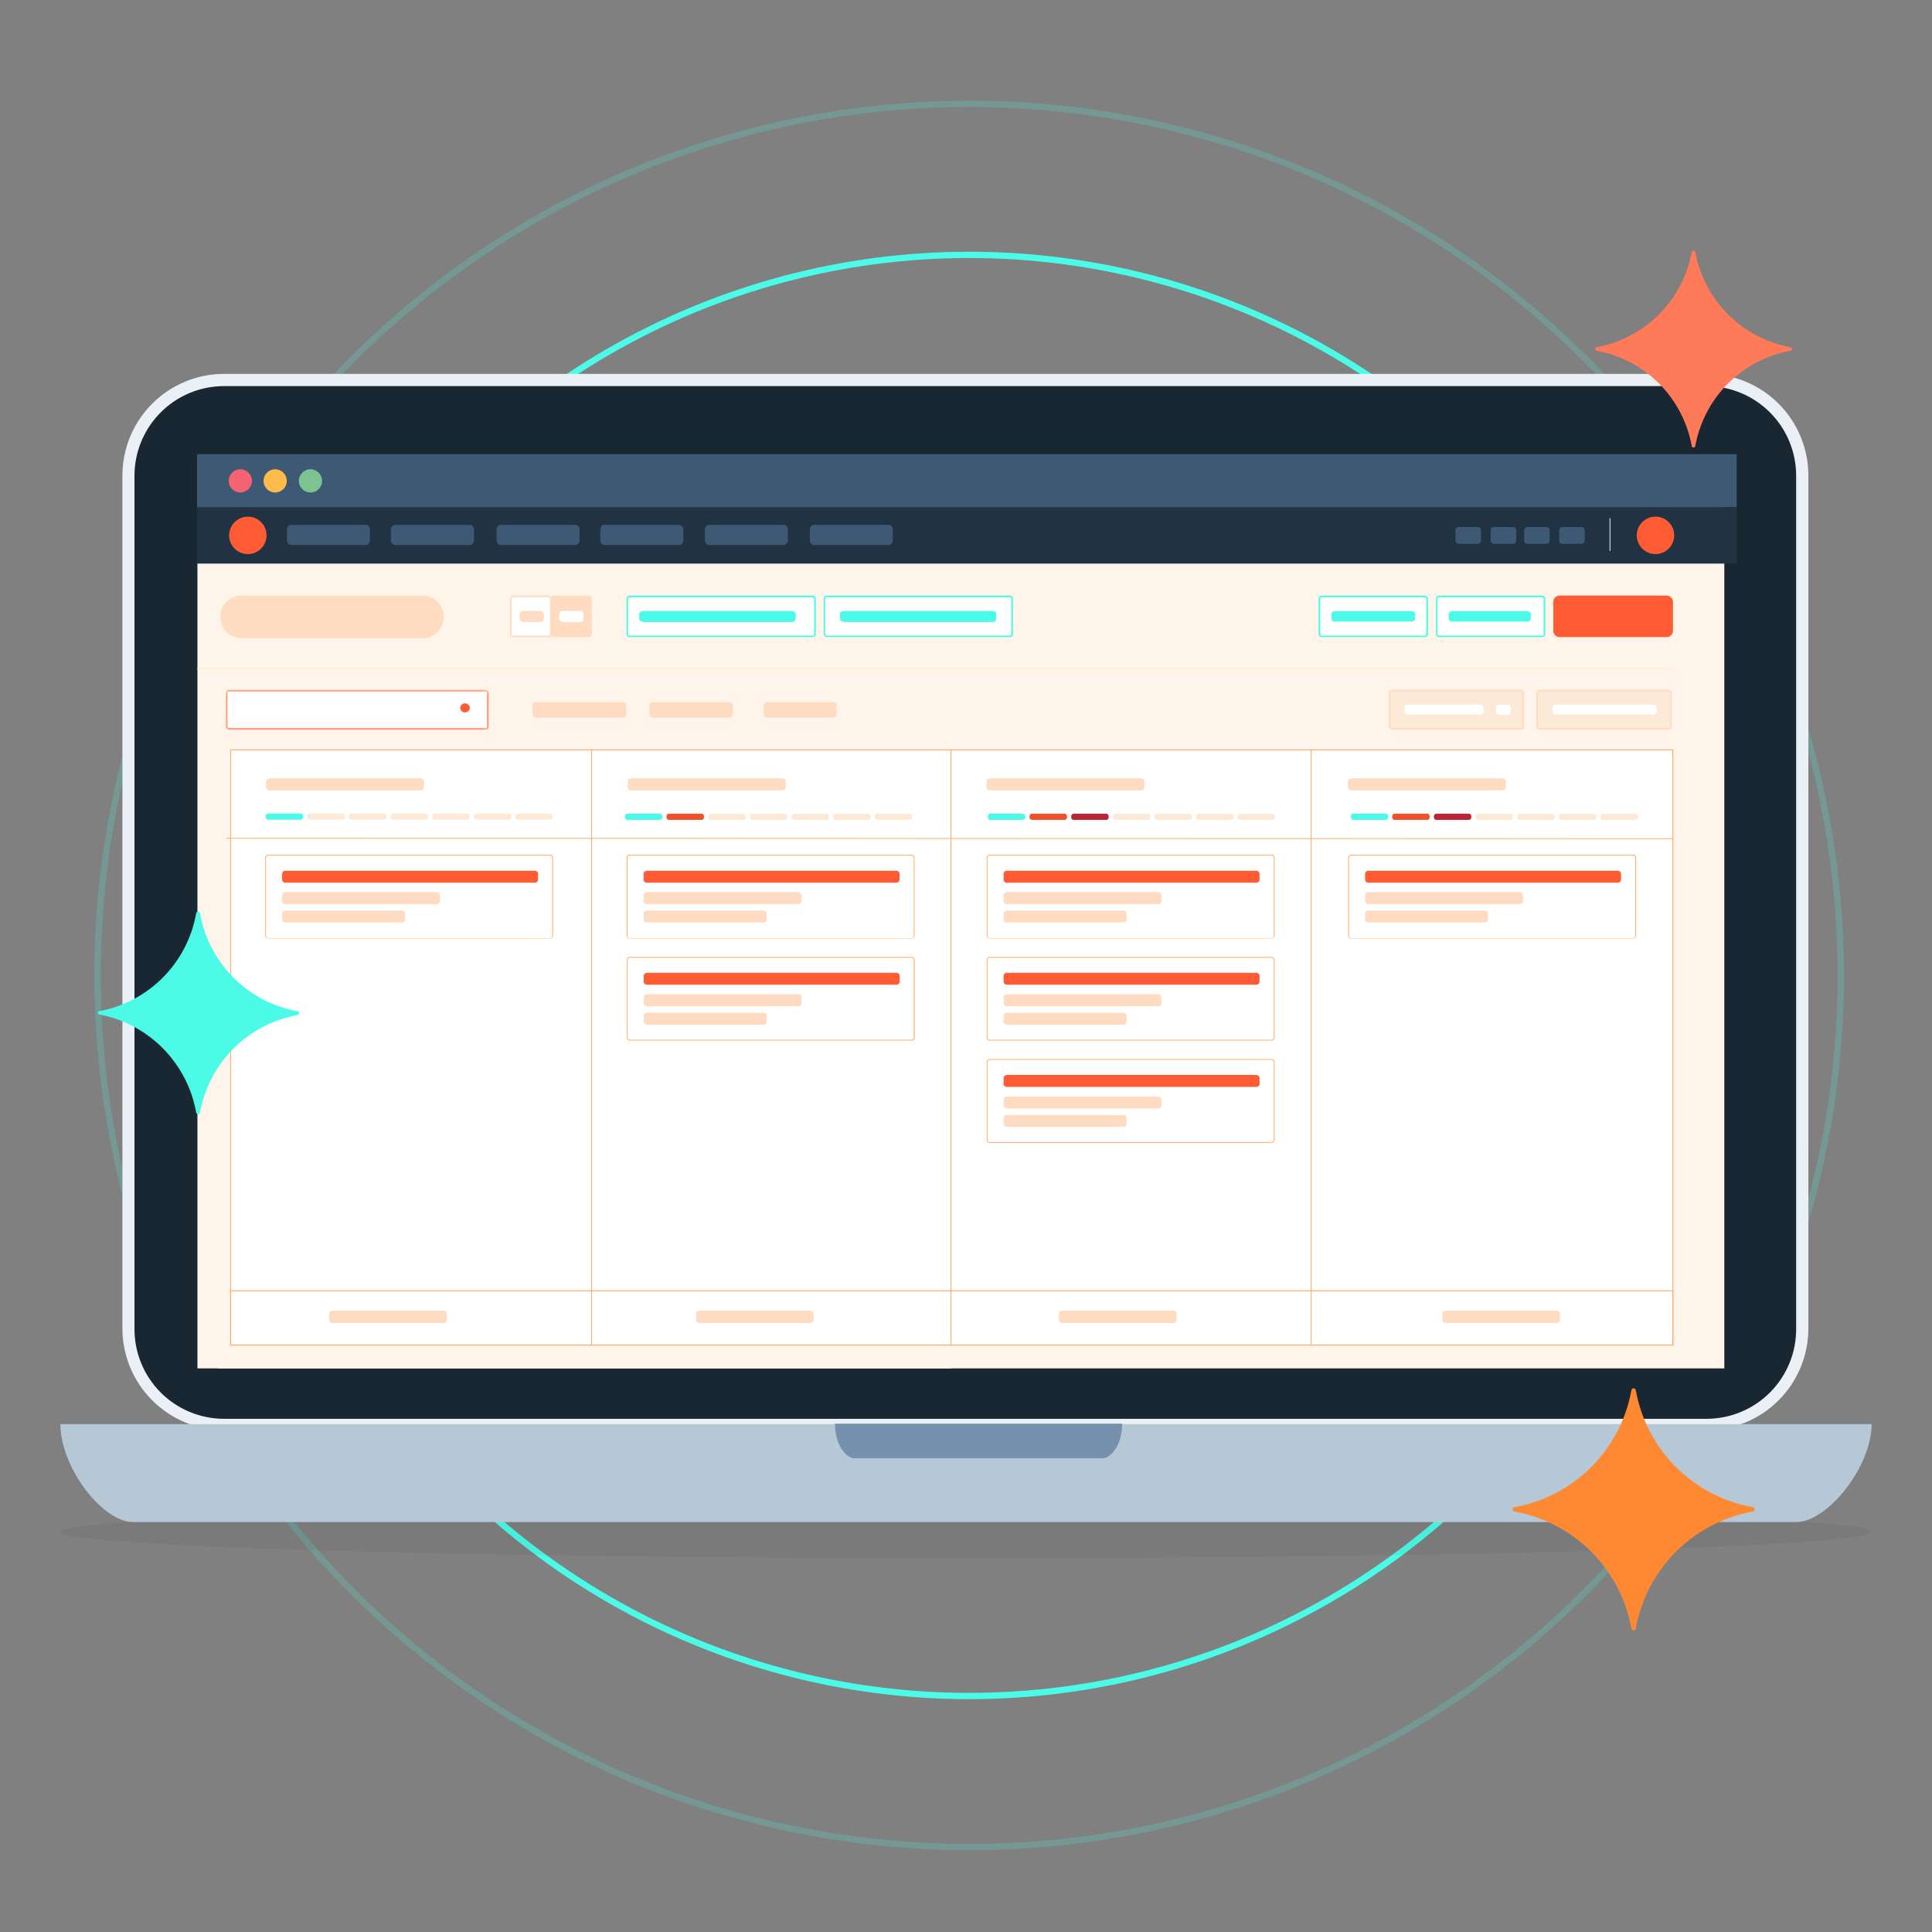 <svg width="307" height="307" viewBox="0 0 307 307" fill="none" xmlns="http://www.w3.org/2000/svg">
<rect x="0" y="0" width="307" height="307" fill="#808080" stroke="none"/>
<circle cx="154" cy="155" r="114.5" stroke="#4BFBE7"/>
<circle opacity="0.2" cx="154" cy="155" r="138.5" stroke="#4BFBE7"/>
<path d="M271.216 60.369H35.593C27.208 60.369 20.411 67.166 20.411 75.551V211.11C20.411 219.495 27.208 226.293 35.593 226.293H271.216C279.601 226.293 286.398 219.495 286.398 211.11V75.551C286.398 67.166 279.601 60.369 271.216 60.369Z" fill="#192733"/>
<path d="M271.215 227.252H35.617C33.492 227.252 31.388 226.833 29.425 226.019C27.462 225.205 25.679 224.012 24.177 222.509C22.676 221.005 21.486 219.22 20.675 217.256C19.864 215.292 19.448 213.187 19.451 211.063V75.575C19.451 71.287 21.154 67.176 24.186 64.144C27.218 61.112 31.329 59.409 35.617 59.409H271.215C275.498 59.416 279.604 61.122 282.63 64.153C285.657 67.183 287.357 71.292 287.357 75.575V211.063C287.36 213.185 286.945 215.288 286.135 217.251C285.326 219.213 284.138 220.997 282.639 222.5C281.14 224.004 279.36 225.197 277.4 226.012C275.44 226.828 273.338 227.249 271.215 227.252ZM35.617 61.352C31.842 61.352 28.222 62.85 25.551 65.516C22.88 68.183 21.376 71.8 21.37 75.575V211.063C21.351 212.945 21.705 214.814 22.413 216.559C23.12 218.304 24.167 219.891 25.491 221.23C26.816 222.568 28.393 223.63 30.131 224.355C31.869 225.08 33.734 225.453 35.617 225.453H271.215C273.094 225.447 274.953 225.069 276.686 224.341C278.418 223.613 279.99 222.55 281.309 221.213C282.629 219.875 283.671 218.29 284.376 216.548C285.08 214.806 285.433 212.941 285.414 211.063V75.575C285.408 71.805 283.907 68.191 281.241 65.525C278.575 62.859 274.961 61.358 271.191 61.352H35.617Z" fill="#EAF0F6"/>
<path d="M273.998 72.433H34.73V217.442H273.998V72.433Z" fill="#FEF4EA"/>
<path d="M151.173 72.433H31.371V217.442H151.173V72.433Z" fill="#FEF4EA"/>
<path d="M275.964 72.169H31.323V80.564H275.964V72.169Z" fill="#3E5974"/>
<path d="M38.183 78.261C39.203 78.261 40.029 77.434 40.029 76.414C40.029 75.394 39.203 74.567 38.183 74.567C37.163 74.567 36.336 75.394 36.336 76.414C36.336 77.434 37.163 78.261 38.183 78.261Z" fill="#F56271"/>
<path d="M43.724 78.261C44.744 78.261 45.571 77.434 45.571 76.414C45.571 75.394 44.744 74.567 43.724 74.567C42.704 74.567 41.877 75.394 41.877 76.414C41.877 77.434 42.704 78.261 43.724 78.261Z" fill="#FFBC4B"/>
<path d="M49.336 78.261C50.356 78.261 51.183 77.434 51.183 76.414C51.183 75.394 50.356 74.567 49.336 74.567C48.316 74.567 47.489 75.394 47.489 76.414C47.489 77.434 48.316 78.261 49.336 78.261Z" fill="#7BC492"/>
<g opacity="0.05">
<path d="M153.5 247.591C232.977 247.591 297.406 245.722 297.406 243.417C297.406 241.113 232.977 239.244 153.5 239.244C74.023 239.244 9.594 241.113 9.594 243.417C9.594 245.722 74.023 247.591 153.5 247.591Z" fill="black"/>
</g>
<path d="M21.178 241.858H285.414C290.403 241.858 297.406 233.08 297.406 226.293H9.594C9.594 233.08 16.189 241.858 21.178 241.858Z" fill="#B6C7D6"/>
<path d="M156.282 226.221H132.682C132.682 230.202 134.888 231.713 135.656 231.713H175.326C176.093 231.713 178.3 230.202 178.3 226.221H156.282Z" fill="#7691AD"/>
<path d="M265.843 119.154H36.672V213.749H265.843V119.154Z" fill="white"/>
<path d="M265.891 213.797H36.601V119.082H265.891V213.797ZM36.721 213.653H265.747V119.226H36.721V213.653Z" fill="#FFA766"/>
<path d="M144.578 129.3H139.397C139.185 129.3 139.014 129.472 139.014 129.683V129.899C139.014 130.111 139.185 130.283 139.397 130.283H144.578C144.79 130.283 144.962 130.111 144.962 129.899V129.683C144.962 129.472 144.79 129.3 144.578 129.3Z" fill="#FCEAD7"/>
<path d="M137.958 129.3H132.777C132.565 129.3 132.394 129.472 132.394 129.683V129.899C132.394 130.111 132.565 130.283 132.777 130.283H137.958C138.17 130.283 138.342 130.111 138.342 129.899V129.683C138.342 129.472 138.17 129.3 137.958 129.3Z" fill="#FCEAD7"/>
<path d="M131.339 129.3H126.158C125.946 129.3 125.774 129.472 125.774 129.683V129.899C125.774 130.111 125.946 130.283 126.158 130.283H131.339C131.551 130.283 131.723 130.111 131.723 129.899V129.683C131.723 129.472 131.551 129.3 131.339 129.3Z" fill="#FCEAD7"/>
<path d="M124.719 129.3H119.538C119.326 129.3 119.154 129.472 119.154 129.683V129.899C119.154 130.111 119.326 130.283 119.538 130.283H124.719C124.931 130.283 125.102 130.111 125.102 129.899V129.683C125.102 129.472 124.931 129.3 124.719 129.3Z" fill="#FCEAD7"/>
<path d="M118.1 129.3H112.919C112.707 129.3 112.535 129.472 112.535 129.683V129.899C112.535 130.111 112.707 130.283 112.919 130.283H118.1C118.311 130.283 118.483 130.111 118.483 129.899V129.683C118.483 129.472 118.311 129.3 118.1 129.3Z" fill="#FCEAD7"/>
<path d="M111.479 129.3H106.299C106.087 129.3 105.915 129.472 105.915 129.683V129.899C105.915 130.111 106.087 130.283 106.299 130.283H111.479C111.691 130.283 111.863 130.111 111.863 129.899V129.683C111.863 129.472 111.691 129.3 111.479 129.3Z" fill="#F05129"/>
<path d="M104.859 129.3H99.679C99.467 129.3 99.295 129.472 99.295 129.683V129.899C99.295 130.111 99.467 130.283 99.679 130.283H104.859C105.071 130.283 105.243 130.111 105.243 129.899V129.683C105.243 129.472 105.071 129.3 104.859 129.3Z" fill="#4BFBE7"/>
<path d="M265.819 205.114H36.648V213.749H265.819V205.114Z" fill="white"/>
<path d="M265.891 213.797H36.576V205.042H265.891V213.797ZM36.72 213.653H265.747V205.186H36.72V213.653Z" fill="#FFA766"/>
<path d="M128.796 208.28H111.12C110.842 208.28 110.616 208.506 110.616 208.784V209.719C110.616 209.998 110.842 210.223 111.12 210.223H128.796C129.075 210.223 129.3 209.998 129.3 209.719V208.784C129.3 208.506 129.075 208.28 128.796 208.28Z" fill="#FFDBC1"/>
<path d="M186.455 208.28H168.778C168.5 208.28 168.274 208.506 168.274 208.784V209.719C168.274 209.998 168.5 210.223 168.778 210.223H186.455C186.733 210.223 186.958 209.998 186.958 209.719V208.784C186.958 208.506 186.733 208.28 186.455 208.28Z" fill="#FFDBC1"/>
<path d="M247.374 208.28H229.698C229.42 208.28 229.194 208.506 229.194 208.784V209.719C229.194 209.998 229.42 210.223 229.698 210.223H247.374C247.653 210.223 247.878 209.998 247.878 209.719V208.784C247.878 208.506 247.653 208.28 247.374 208.28Z" fill="#FFDBC1"/>
<path d="M70.49 208.28H52.813C52.535 208.28 52.31 208.506 52.31 208.784V209.719C52.31 209.998 52.535 210.223 52.813 210.223H70.49C70.768 210.223 70.993 209.998 70.993 209.719V208.784C70.993 208.506 70.768 208.28 70.49 208.28Z" fill="#FFDBC1"/>
<path d="M208.4 119.154H208.28V213.629H208.4V119.154Z" fill="#FFA766"/>
<path d="M151.174 119.226H151.054V213.701H151.174V119.226Z" fill="#FFA766"/>
<path d="M94.067 119.226H93.947V213.749H94.067V119.226Z" fill="#FFA766"/>
<path d="M265.89 133.329H265.818L35.952 133.257V133.137H36.024L265.89 133.209V133.329Z" fill="#FFA766"/>
<path d="M87.471 129.276H82.29C82.078 129.276 81.906 129.448 81.906 129.66V129.875C81.906 130.087 82.078 130.259 82.29 130.259H87.471C87.683 130.259 87.854 130.087 87.854 129.875V129.66C87.854 129.448 87.683 129.276 87.471 129.276Z" fill="#FCEAD7"/>
<path d="M80.852 129.276H75.671C75.459 129.276 75.287 129.448 75.287 129.66V129.875C75.287 130.087 75.459 130.259 75.671 130.259H80.852C81.063 130.259 81.235 130.087 81.235 129.875V129.66C81.235 129.448 81.063 129.276 80.852 129.276Z" fill="#FCEAD7"/>
<path d="M74.231 129.276H69.051C68.839 129.276 68.667 129.448 68.667 129.66V129.875C68.667 130.087 68.839 130.259 69.051 130.259H74.231C74.443 130.259 74.615 130.087 74.615 129.875V129.66C74.615 129.448 74.443 129.276 74.231 129.276Z" fill="#FCEAD7"/>
<path d="M67.612 129.276H62.432C62.22 129.276 62.048 129.448 62.048 129.66V129.875C62.048 130.087 62.22 130.259 62.432 130.259H67.612C67.824 130.259 67.996 130.087 67.996 129.875V129.66C67.996 129.448 67.824 129.276 67.612 129.276Z" fill="#FCEAD7"/>
<path d="M60.992 129.276H55.812C55.599 129.276 55.428 129.448 55.428 129.66V129.875C55.428 130.087 55.599 130.259 55.812 130.259H60.992C61.204 130.259 61.376 130.087 61.376 129.875V129.66C61.376 129.448 61.204 129.276 60.992 129.276Z" fill="#FCEAD7"/>
<path d="M54.396 129.276H49.216C49.004 129.276 48.832 129.448 48.832 129.66V129.875C48.832 130.087 49.004 130.259 49.216 130.259H54.396C54.608 130.259 54.78 130.087 54.78 129.875V129.66C54.78 129.448 54.608 129.276 54.396 129.276Z" fill="#FCEAD7"/>
<path d="M47.777 129.276H42.597C42.385 129.276 42.213 129.448 42.213 129.66V129.875C42.213 130.087 42.385 130.259 42.597 130.259H47.777C47.989 130.259 48.161 130.087 48.161 129.875V129.66C48.161 129.448 47.989 129.276 47.777 129.276Z" fill="#4BFBE7"/>
<path d="M202.236 129.3H197.056C196.844 129.3 196.672 129.472 196.672 129.683V129.899C196.672 130.111 196.844 130.283 197.056 130.283H202.236C202.448 130.283 202.62 130.111 202.62 129.899V129.683C202.62 129.472 202.448 129.3 202.236 129.3Z" fill="#FCEAD7"/>
<path d="M195.641 129.3H190.46C190.248 129.3 190.076 129.472 190.076 129.683V129.899C190.076 130.111 190.248 130.283 190.46 130.283H195.641C195.852 130.283 196.024 130.111 196.024 129.899V129.683C196.024 129.472 195.852 129.3 195.641 129.3Z" fill="#FCEAD7"/>
<path d="M189.02 129.3H183.84C183.628 129.3 183.456 129.472 183.456 129.683V129.899C183.456 130.111 183.628 130.283 183.84 130.283H189.02C189.232 130.283 189.404 130.111 189.404 129.899V129.683C189.404 129.472 189.232 129.3 189.02 129.3Z" fill="#FCEAD7"/>
<path d="M182.401 129.3H177.221C177.009 129.3 176.837 129.472 176.837 129.683V129.899C176.837 130.111 177.009 130.283 177.221 130.283H182.401C182.613 130.283 182.785 130.111 182.785 129.899V129.683C182.785 129.472 182.613 129.3 182.401 129.3Z" fill="#FCEAD7"/>
<path d="M175.781 129.3H170.601C170.389 129.3 170.217 129.472 170.217 129.683V129.899C170.217 130.111 170.389 130.283 170.601 130.283H175.781C175.993 130.283 176.165 130.111 176.165 129.899V129.683C176.165 129.472 175.993 129.3 175.781 129.3Z" fill="#BF2434"/>
<path d="M169.162 129.3H163.981C163.769 129.3 163.598 129.472 163.598 129.683V129.899C163.598 130.111 163.769 130.283 163.981 130.283H169.162C169.374 130.283 169.546 130.111 169.546 129.899V129.683C169.546 129.472 169.374 129.3 169.162 129.3Z" fill="#F05129"/>
<path d="M162.542 129.3H157.361C157.149 129.3 156.978 129.472 156.978 129.683V129.899C156.978 130.111 157.149 130.283 157.361 130.283H162.542C162.754 130.283 162.926 130.111 162.926 129.899V129.683C162.926 129.472 162.754 129.3 162.542 129.3Z" fill="#4BFBE7"/>
<path d="M259.894 129.3H254.714C254.502 129.3 254.33 129.472 254.33 129.683V129.899C254.33 130.111 254.502 130.283 254.714 130.283H259.894C260.106 130.283 260.278 130.111 260.278 129.899V129.683C260.278 129.472 260.106 129.3 259.894 129.3Z" fill="#FCEAD7"/>
<path d="M253.275 129.3H248.095C247.883 129.3 247.711 129.472 247.711 129.683V129.899C247.711 130.111 247.883 130.283 248.095 130.283H253.275C253.487 130.283 253.659 130.111 253.659 129.899V129.683C253.659 129.472 253.487 129.3 253.275 129.3Z" fill="#FCEAD7"/>
<path d="M246.655 129.3H241.475C241.263 129.3 241.091 129.472 241.091 129.683V129.899C241.091 130.111 241.263 130.283 241.475 130.283H246.655C246.867 130.283 247.039 130.111 247.039 129.899V129.683C247.039 129.472 246.867 129.3 246.655 129.3Z" fill="#FCEAD7"/>
<path d="M240.036 129.3H234.855C234.643 129.3 234.472 129.472 234.472 129.683V129.899C234.472 130.111 234.643 130.283 234.855 130.283H240.036C240.248 130.283 240.42 130.111 240.42 129.899V129.683C240.42 129.472 240.248 129.3 240.036 129.3Z" fill="#FCEAD7"/>
<path d="M233.416 129.3H228.235C228.023 129.3 227.852 129.472 227.852 129.683V129.899C227.852 130.111 228.023 130.283 228.235 130.283H233.416C233.628 130.283 233.8 130.111 233.8 129.899V129.683C233.8 129.472 233.628 129.3 233.416 129.3Z" fill="#BF2434"/>
<path d="M226.796 129.3H221.615C221.403 129.3 221.231 129.472 221.231 129.683V129.899C221.231 130.111 221.403 130.283 221.615 130.283H226.796C227.008 130.283 227.18 130.111 227.18 129.899V129.683C227.18 129.472 227.008 129.3 226.796 129.3Z" fill="#F05129"/>
<path d="M220.2 129.3H215.02C214.808 129.3 214.636 129.472 214.636 129.683V129.899C214.636 130.111 214.808 130.283 215.02 130.283H220.2C220.412 130.283 220.584 130.111 220.584 129.899V129.683C220.584 129.472 220.412 129.3 220.2 129.3Z" fill="#4BFBE7"/>
<path d="M265.891 106.179H31.3V106.299H265.891V106.179Z" fill="#FFEBC9"/>
<path d="M265.219 109.729H244.736C244.524 109.729 244.353 109.9 244.353 110.112V115.437C244.353 115.649 244.524 115.821 244.736 115.821H265.219C265.431 115.821 265.603 115.649 265.603 115.437V110.112C265.603 109.9 265.431 109.729 265.219 109.729Z" fill="#FCEAD7"/>
<path d="M265.22 115.94H244.641C244.573 115.941 244.505 115.927 244.443 115.9C244.38 115.873 244.323 115.834 244.276 115.785C244.229 115.735 244.192 115.677 244.169 115.613C244.145 115.549 244.134 115.481 244.137 115.413V110.088C244.137 109.955 244.19 109.827 244.285 109.732C244.379 109.638 244.507 109.585 244.641 109.585H265.124C265.257 109.585 265.385 109.638 265.48 109.732C265.574 109.827 265.627 109.955 265.627 110.088V115.413C265.635 115.535 265.598 115.657 265.523 115.754C265.448 115.851 265.34 115.917 265.22 115.94ZM244.641 109.848C244.575 109.848 244.511 109.873 244.462 109.917C244.414 109.961 244.383 110.023 244.377 110.088V115.413C244.377 115.483 244.405 115.55 244.454 115.599C244.504 115.649 244.571 115.677 244.641 115.677H265.124C265.194 115.677 265.261 115.649 265.31 115.599C265.36 115.55 265.387 115.483 265.387 115.413V110.088C265.381 110.023 265.351 109.961 265.302 109.917C265.253 109.873 265.19 109.848 265.124 109.848H244.641Z" fill="#FFDBC1"/>
<path d="M262.749 111.959H247.207C246.929 111.959 246.703 112.185 246.703 112.463V113.038C246.703 113.317 246.929 113.542 247.207 113.542H262.749C263.027 113.542 263.252 113.317 263.252 113.038V112.463C263.252 112.185 263.027 111.959 262.749 111.959Z" fill="white"/>
<path d="M241.666 109.729H221.184C220.972 109.729 220.8 109.9 220.8 110.112V115.437C220.8 115.649 220.972 115.821 221.184 115.821H241.666C241.878 115.821 242.05 115.649 242.05 115.437V110.112C242.05 109.9 241.878 109.729 241.666 109.729Z" fill="#FCEAD7"/>
<path d="M241.691 115.94H221.184C221.049 115.934 220.92 115.876 220.827 115.778C220.733 115.679 220.681 115.549 220.681 115.413V110.088C220.687 109.957 220.741 109.832 220.835 109.739C220.928 109.645 221.053 109.59 221.184 109.585H241.691C241.823 109.59 241.947 109.645 242.041 109.739C242.134 109.832 242.189 109.957 242.195 110.088V115.413C242.195 115.549 242.142 115.679 242.049 115.778C241.955 115.876 241.827 115.934 241.691 115.94ZM221.184 109.848C221.121 109.848 221.06 109.874 221.015 109.919C220.97 109.964 220.944 110.025 220.944 110.088V115.413C220.941 115.446 220.945 115.48 220.955 115.512C220.966 115.544 220.983 115.573 221.006 115.598C221.028 115.623 221.056 115.643 221.087 115.656C221.117 115.67 221.151 115.677 221.184 115.677H241.691C241.757 115.671 241.818 115.64 241.862 115.591C241.907 115.543 241.931 115.479 241.931 115.413V110.088C241.925 110.026 241.898 109.969 241.855 109.925C241.811 109.881 241.753 109.854 241.691 109.848H221.184Z" fill="#FFDBC1"/>
<path d="M235.239 111.959H223.678C223.4 111.959 223.175 112.185 223.175 112.463V113.038C223.175 113.317 223.4 113.542 223.678 113.542H235.239C235.517 113.542 235.743 113.317 235.743 113.038V112.463C235.743 112.185 235.517 111.959 235.239 111.959Z" fill="white"/>
<path d="M132.442 111.575H121.865C121.587 111.575 121.361 111.801 121.361 112.079V113.542C121.361 113.82 121.587 114.046 121.865 114.046H132.442C132.72 114.046 132.946 113.82 132.946 113.542V112.079C132.946 111.801 132.72 111.575 132.442 111.575Z" fill="#FFDBC1"/>
<path d="M115.941 111.575H103.709C103.431 111.575 103.205 111.801 103.205 112.079V113.542C103.205 113.82 103.431 114.046 103.709 114.046H115.941C116.219 114.046 116.444 113.82 116.444 113.542V112.079C116.444 111.801 116.219 111.575 115.941 111.575Z" fill="#FFDBC1"/>
<path d="M99.008 111.575H85.121C84.843 111.575 84.617 111.801 84.617 112.079V113.542C84.617 113.82 84.843 114.046 85.121 114.046H99.008C99.286 114.046 99.511 113.82 99.511 113.542V112.079C99.511 111.801 99.286 111.575 99.008 111.575Z" fill="#FFDBC1"/>
<mask id="mask0_625_1648" style="mask-type:luminance" maskUnits="userSpaceOnUse" x="35" y="109" width="43" height="7">
<path d="M77.662 109.609H35.929V115.94H77.662V109.609Z" fill="white"/>
</mask>
<g mask="url(#mask0_625_1648)">
<path d="M77.134 109.753H36.433C36.221 109.753 36.049 109.924 36.049 110.136V115.461C36.049 115.673 36.221 115.845 36.433 115.845H77.134C77.346 115.845 77.518 115.673 77.518 115.461V110.136C77.518 109.924 77.346 109.753 77.134 109.753Z" fill="white"/>
<path d="M77.158 115.964H36.385C36.253 115.959 36.128 115.904 36.035 115.81C35.942 115.717 35.887 115.592 35.881 115.461V110.112C35.887 109.981 35.942 109.856 36.035 109.763C36.128 109.669 36.253 109.614 36.385 109.609H77.158C77.29 109.614 77.414 109.669 77.508 109.763C77.601 109.856 77.656 109.981 77.662 110.112V115.461C77.656 115.592 77.601 115.717 77.508 115.81C77.414 115.904 77.29 115.959 77.158 115.964ZM36.385 109.872C36.323 109.878 36.265 109.905 36.221 109.949C36.177 109.993 36.15 110.05 36.145 110.112V115.461C36.15 115.523 36.177 115.58 36.221 115.624C36.265 115.668 36.323 115.695 36.385 115.701H77.158C77.222 115.701 77.283 115.675 77.328 115.63C77.373 115.585 77.398 115.524 77.398 115.461V110.112C77.398 110.049 77.373 109.988 77.328 109.943C77.283 109.898 77.222 109.872 77.158 109.872H36.385Z" fill="#FF5C35"/>
<path d="M73.61 113.159C73.701 113.193 73.799 113.209 73.896 113.206C74.092 113.207 74.28 113.132 74.423 112.999C74.566 112.865 74.652 112.682 74.664 112.487C74.661 112.389 74.638 112.293 74.598 112.204C74.558 112.115 74.501 112.035 74.429 111.968C74.358 111.901 74.274 111.849 74.183 111.815C74.091 111.78 73.994 111.764 73.896 111.767C73.799 111.764 73.701 111.78 73.61 111.815C73.519 111.849 73.435 111.901 73.364 111.968C73.292 112.035 73.235 112.115 73.195 112.204C73.154 112.293 73.132 112.389 73.129 112.487C73.132 112.584 73.154 112.68 73.195 112.769C73.235 112.859 73.292 112.939 73.364 113.006C73.435 113.072 73.519 113.125 73.61 113.159Z" fill="#FF5C35"/>
</g>
<path d="M214.708 135.871H259.487C259.599 135.883 259.703 135.937 259.779 136.021C259.854 136.105 259.895 136.214 259.895 136.327V148.703C259.895 148.814 259.853 148.92 259.777 149C259.701 149.081 259.597 149.129 259.487 149.135H214.708C214.653 149.135 214.598 149.124 214.546 149.102C214.495 149.08 214.449 149.047 214.411 149.007C214.373 148.967 214.343 148.919 214.324 148.867C214.305 148.814 214.297 148.759 214.301 148.703V136.327C214.297 136.27 214.305 136.214 214.324 136.16C214.343 136.106 214.372 136.057 214.41 136.015C214.448 135.972 214.494 135.938 214.545 135.913C214.596 135.889 214.652 135.875 214.708 135.871Z" fill="white"/>
<path d="M259.487 149.135H214.708C214.578 149.129 214.456 149.073 214.367 148.979C214.278 148.885 214.228 148.761 214.228 148.631V136.327C214.225 136.262 214.235 136.197 214.258 136.136C214.28 136.075 214.315 136.019 214.36 135.972C214.405 135.925 214.459 135.888 214.519 135.862C214.578 135.837 214.643 135.823 214.708 135.823H259.487C259.552 135.823 259.616 135.837 259.676 135.862C259.736 135.888 259.79 135.925 259.835 135.972C259.879 136.019 259.914 136.075 259.937 136.136C259.96 136.197 259.97 136.262 259.966 136.327V148.703C259.95 148.82 259.892 148.927 259.805 149.006C259.717 149.085 259.605 149.13 259.487 149.135ZM214.708 135.943C214.61 135.95 214.519 135.993 214.452 136.064C214.385 136.135 214.348 136.229 214.348 136.327V148.703C214.348 148.801 214.385 148.895 214.452 148.966C214.519 149.038 214.61 149.081 214.708 149.087H259.487C259.584 149.081 259.676 149.038 259.743 148.966C259.809 148.895 259.847 148.801 259.846 148.703V136.327C259.847 136.229 259.809 136.135 259.743 136.064C259.676 135.993 259.584 135.95 259.487 135.943H214.708Z" fill="#FFA766"/>
<path d="M235.959 144.698H217.419C217.141 144.698 216.915 144.923 216.915 145.201V146.089C216.915 146.367 217.141 146.593 217.419 146.593H235.959C236.237 146.593 236.462 146.367 236.462 146.089V145.201C236.462 144.923 236.237 144.698 235.959 144.698Z" fill="#FFDBC1"/>
<path d="M241.499 141.772H217.419C217.141 141.772 216.915 141.997 216.915 142.275V143.163C216.915 143.441 217.141 143.666 217.419 143.666H241.499C241.777 143.666 242.003 143.441 242.003 143.163V142.275C242.003 141.997 241.777 141.772 241.499 141.772Z" fill="#FFDBC1"/>
<path d="M257.089 138.366H217.419C217.141 138.366 216.915 138.591 216.915 138.87V139.757C216.915 140.035 217.141 140.261 217.419 140.261H257.089C257.367 140.261 257.593 140.035 257.593 139.757V138.87C257.593 138.591 257.367 138.366 257.089 138.366Z" fill="#FF5C35"/>
<path d="M245.049 94.786H228.691C228.479 94.786 228.308 94.958 228.308 95.17V100.734C228.308 100.946 228.479 101.118 228.691 101.118H245.049C245.261 101.118 245.432 100.946 245.432 100.734V95.17C245.432 94.958 245.261 94.786 245.049 94.786Z" fill="white"/>
<path d="M245.048 101.238H228.691C228.557 101.238 228.429 101.185 228.335 101.091C228.24 100.996 228.187 100.868 228.187 100.734V95.17C228.184 95.102 228.194 95.034 228.218 94.97C228.242 94.906 228.279 94.848 228.326 94.798C228.373 94.749 228.43 94.71 228.492 94.683C228.555 94.656 228.623 94.642 228.691 94.642H245.048C245.184 94.648 245.312 94.707 245.406 94.805C245.5 94.903 245.552 95.034 245.552 95.17V100.734C245.552 100.868 245.499 100.996 245.404 101.091C245.31 101.185 245.182 101.238 245.048 101.238ZM228.691 94.906C228.621 94.906 228.554 94.934 228.504 94.983C228.455 95.033 228.427 95.1 228.427 95.17V100.734C228.427 100.804 228.455 100.871 228.504 100.921C228.554 100.97 228.621 100.998 228.691 100.998H245.048C245.082 100.998 245.115 100.991 245.146 100.978C245.177 100.964 245.204 100.945 245.227 100.92C245.249 100.895 245.267 100.865 245.277 100.834C245.288 100.802 245.291 100.768 245.288 100.734V95.17C245.291 95.136 245.288 95.103 245.277 95.071C245.267 95.039 245.249 95.01 245.227 94.985C245.204 94.96 245.177 94.94 245.146 94.926C245.115 94.913 245.082 94.906 245.048 94.906H228.691Z" fill="#4BFBE7"/>
<path d="M242.746 97.113H230.706C230.428 97.113 230.202 97.338 230.202 97.616V98.264C230.202 98.542 230.428 98.768 230.706 98.768H242.746C243.024 98.768 243.25 98.542 243.25 98.264V97.616C243.25 97.338 243.024 97.113 242.746 97.113Z" fill="#4BFBE7"/>
<path d="M226.413 94.786H210.056C209.844 94.786 209.672 94.958 209.672 95.17V100.734C209.672 100.946 209.844 101.118 210.056 101.118H226.413C226.625 101.118 226.797 100.946 226.797 100.734V95.17C226.797 94.958 226.625 94.786 226.413 94.786Z" fill="white"/>
<path d="M226.388 101.238H210.031C209.897 101.238 209.769 101.185 209.675 101.091C209.58 100.996 209.527 100.868 209.527 100.734V95.17C209.527 95.034 209.579 94.903 209.673 94.805C209.767 94.707 209.895 94.648 210.031 94.642H226.388C226.528 94.642 226.663 94.698 226.761 94.797C226.86 94.896 226.916 95.03 226.916 95.17V100.734C226.916 100.803 226.902 100.87 226.876 100.933C226.849 100.996 226.809 101.052 226.76 101.099C226.711 101.146 226.652 101.183 226.588 101.207C226.525 101.231 226.456 101.241 226.388 101.238ZM210.031 94.906C209.965 94.912 209.904 94.943 209.86 94.991C209.815 95.04 209.791 95.104 209.791 95.17V100.734C209.791 100.8 209.815 100.864 209.86 100.913C209.904 100.962 209.965 100.992 210.031 100.998H226.388C226.458 100.998 226.525 100.97 226.575 100.921C226.624 100.871 226.652 100.804 226.652 100.734V95.17C226.652 95.1 226.624 95.033 226.575 94.983C226.525 94.934 226.458 94.906 226.388 94.906H210.031Z" fill="#4BFBE7"/>
<path d="M224.374 97.113H212.07C211.792 97.113 211.566 97.338 211.566 97.616V98.264C211.566 98.542 211.792 98.768 212.07 98.768H224.374C224.652 98.768 224.878 98.542 224.878 98.264V97.616C224.878 97.338 224.652 97.113 224.374 97.113Z" fill="#4BFBE7"/>
<path d="M129.108 94.786H100.062C99.85 94.786 99.679 94.958 99.679 95.17V100.734C99.679 100.946 99.85 101.118 100.062 101.118H129.108C129.319 101.118 129.491 100.946 129.491 100.734V95.17C129.491 94.958 129.319 94.786 129.108 94.786Z" fill="white"/>
<path d="M129.132 101.238H100.063C99.929 101.238 99.801 101.185 99.707 101.091C99.612 100.996 99.559 100.868 99.559 100.734V95.17C99.556 95.102 99.567 95.034 99.59 94.97C99.614 94.906 99.651 94.848 99.698 94.798C99.745 94.749 99.802 94.71 99.864 94.683C99.927 94.656 99.995 94.642 100.063 94.642H129.132C129.268 94.648 129.396 94.707 129.49 94.805C129.583 94.903 129.636 95.034 129.636 95.17V100.734C129.636 100.868 129.583 100.996 129.488 101.091C129.394 101.185 129.265 101.238 129.132 101.238ZM100.063 94.906C99.993 94.906 99.926 94.934 99.876 94.983C99.827 95.033 99.799 95.1 99.799 95.17V100.734C99.799 100.804 99.827 100.871 99.876 100.921C99.926 100.97 99.993 100.998 100.063 100.998H129.132C129.166 100.998 129.199 100.991 129.23 100.978C129.26 100.964 129.288 100.945 129.311 100.92C129.333 100.895 129.35 100.865 129.361 100.834C129.371 100.802 129.375 100.768 129.372 100.734V95.17C129.375 95.136 129.371 95.103 129.361 95.071C129.35 95.039 129.333 95.01 129.311 94.985C129.288 94.96 129.26 94.94 129.23 94.926C129.199 94.913 129.166 94.906 129.132 94.906H100.063Z" fill="#4BFBE7"/>
<path d="M160.432 94.786H131.387C131.175 94.786 131.003 94.958 131.003 95.17V100.734C131.003 100.946 131.175 101.118 131.387 101.118H160.432C160.644 101.118 160.816 100.946 160.816 100.734V95.17C160.816 94.958 160.644 94.786 160.432 94.786Z" fill="white"/>
<path d="M160.455 101.238H131.386C131.252 101.238 131.124 101.185 131.03 101.091C130.935 100.996 130.882 100.868 130.882 100.734V95.17C130.879 95.102 130.89 95.034 130.914 94.97C130.937 94.906 130.974 94.848 131.021 94.798C131.068 94.749 131.125 94.71 131.188 94.683C131.25 94.656 131.318 94.642 131.386 94.642H160.455C160.591 94.648 160.719 94.707 160.813 94.805C160.907 94.903 160.959 95.034 160.959 95.17V100.734C160.959 100.868 160.906 100.996 160.811 101.091C160.717 101.185 160.589 101.238 160.455 101.238ZM131.386 94.906C131.316 94.906 131.249 94.934 131.2 94.983C131.15 95.033 131.122 95.1 131.122 95.17V100.734C131.122 100.804 131.15 100.871 131.2 100.921C131.249 100.97 131.316 100.998 131.386 100.998H160.455C160.521 100.992 160.582 100.962 160.626 100.913C160.671 100.864 160.695 100.8 160.695 100.734V95.17C160.698 95.136 160.695 95.103 160.684 95.071C160.674 95.039 160.656 95.01 160.634 94.985C160.611 94.96 160.584 94.94 160.553 94.926C160.522 94.913 160.489 94.906 160.455 94.906H131.386Z" fill="#4BFBE7"/>
<path d="M125.894 97.113H102.078C101.8 97.113 101.574 97.338 101.574 97.616V98.264C101.574 98.542 101.8 98.768 102.078 98.768H125.894C126.173 98.768 126.398 98.542 126.398 98.264V97.616C126.398 97.338 126.173 97.113 125.894 97.113Z" fill="#4BFBE7"/>
<path d="M102.102 97.113H125.918C126.054 97.119 126.182 97.177 126.276 97.275C126.37 97.374 126.422 97.504 126.422 97.64V98.336C126.422 98.469 126.369 98.598 126.274 98.692C126.18 98.787 126.052 98.84 125.918 98.84H102.102" fill="#4BFBE7"/>
<path d="M87.231 94.786H81.642C81.431 94.786 81.259 94.958 81.259 95.17V100.734C81.259 100.946 81.431 101.118 81.642 101.118H87.231C87.443 101.118 87.615 100.946 87.615 100.734V95.17C87.615 94.958 87.443 94.786 87.231 94.786Z" fill="white"/>
<path d="M87.231 101.238H81.547C81.414 101.238 81.285 101.185 81.191 101.091C81.097 100.996 81.043 100.868 81.043 100.734V95.17C81.04 95.102 81.051 95.034 81.075 94.97C81.099 94.906 81.135 94.848 81.182 94.798C81.229 94.749 81.286 94.71 81.349 94.683C81.412 94.656 81.479 94.642 81.547 94.642H87.136C87.204 94.642 87.271 94.656 87.334 94.683C87.397 94.71 87.453 94.749 87.501 94.798C87.548 94.848 87.584 94.906 87.608 94.97C87.632 95.034 87.642 95.102 87.639 95.17V100.734C87.641 100.853 87.602 100.968 87.527 101.06C87.453 101.153 87.348 101.215 87.231 101.238ZM81.547 94.906C81.477 94.906 81.41 94.934 81.361 94.983C81.311 95.033 81.283 95.1 81.283 95.17V100.734C81.283 100.804 81.311 100.871 81.361 100.921C81.41 100.97 81.477 100.998 81.547 100.998H87.136C87.206 100.998 87.273 100.97 87.322 100.921C87.372 100.871 87.399 100.804 87.399 100.734V95.17C87.399 95.1 87.372 95.033 87.322 94.983C87.273 94.934 87.206 94.906 87.136 94.906H81.547Z" fill="#FFDBC1"/>
<path d="M85.888 97.113H83.058C82.78 97.113 82.555 97.338 82.555 97.616V98.264C82.555 98.542 82.78 98.768 83.058 98.768H85.888C86.167 98.768 86.392 98.542 86.392 98.264V97.616C86.392 97.338 86.167 97.113 85.888 97.113Z" fill="#FFDBC1"/>
<path d="M83.058 97.113H85.888C85.956 97.113 86.023 97.126 86.086 97.153C86.149 97.18 86.206 97.219 86.253 97.269C86.3 97.318 86.336 97.376 86.36 97.44C86.384 97.504 86.395 97.572 86.391 97.64V98.336C86.391 98.469 86.338 98.598 86.244 98.692C86.15 98.787 86.021 98.84 85.888 98.84H83.058" fill="#FFDBC1"/>
<path d="M93.611 94.786H88.022C87.811 94.786 87.639 94.958 87.639 95.17V100.734C87.639 100.946 87.811 101.118 88.022 101.118H93.611C93.823 101.118 93.995 100.946 93.995 100.734V95.17C93.995 94.958 93.823 94.786 93.611 94.786Z" fill="#FFDBC1"/>
<path d="M93.539 101.238H87.999C87.865 101.238 87.737 101.185 87.643 101.091C87.548 100.996 87.495 100.868 87.495 100.734V95.17C87.495 95.034 87.547 94.903 87.641 94.805C87.735 94.707 87.863 94.648 87.999 94.642H93.539C93.675 94.648 93.803 94.707 93.897 94.805C93.991 94.903 94.043 95.034 94.043 95.17V100.734C94.043 100.868 93.99 100.996 93.895 101.091C93.801 101.185 93.673 101.238 93.539 101.238ZM87.927 94.906C87.861 94.912 87.8 94.943 87.756 94.991C87.711 95.04 87.687 95.104 87.687 95.17V100.734C87.687 100.8 87.711 100.864 87.756 100.913C87.8 100.962 87.861 100.992 87.927 100.998H93.539C93.573 100.998 93.606 100.991 93.637 100.978C93.668 100.964 93.695 100.945 93.718 100.92C93.74 100.895 93.758 100.865 93.768 100.834C93.779 100.802 93.782 100.768 93.779 100.734V95.17C93.782 95.136 93.779 95.103 93.768 95.071C93.758 95.039 93.74 95.01 93.718 94.985C93.695 94.96 93.668 94.94 93.637 94.926C93.606 94.913 93.573 94.906 93.539 94.906H87.927Z" fill="#FFDBC1"/>
<path d="M157.793 97.113H133.976C133.698 97.113 133.473 97.338 133.473 97.616V98.264C133.473 98.542 133.698 98.768 133.976 98.768H157.793C158.071 98.768 158.296 98.542 158.296 98.264V97.616C158.296 97.338 158.071 97.113 157.793 97.113Z" fill="#4BFBE7"/>
<path d="M133.977 97.113H157.793C157.861 97.113 157.929 97.126 157.991 97.153C158.054 97.18 158.111 97.219 158.158 97.269C158.205 97.318 158.242 97.376 158.265 97.44C158.289 97.504 158.3 97.572 158.297 97.64V98.336C158.297 98.469 158.244 98.598 158.149 98.692C158.055 98.787 157.927 98.84 157.793 98.84H133.977" fill="#4BFBE7"/>
<path d="M264.835 94.642H247.831C247.274 94.642 246.823 95.093 246.823 95.65V100.231C246.823 100.787 247.274 101.238 247.831 101.238H264.835C265.392 101.238 265.843 100.787 265.843 100.231V95.65C265.843 95.093 265.392 94.642 264.835 94.642Z" fill="#FF5C35"/>
<path d="M275.988 80.564H31.3V89.558H275.988V80.564Z" fill="#213343"/>
<path d="M263.061 88.047C264.704 88.047 266.035 86.715 266.035 85.073C266.035 83.43 264.704 82.099 263.061 82.099C261.418 82.099 260.087 83.43 260.087 85.073C260.087 86.715 261.418 88.047 263.061 88.047Z" fill="#FF5C35"/>
<path d="M255.889 82.338H255.77V87.543H255.889V82.338Z" fill="white"/>
<path d="M251.308 83.753H248.262C247.984 83.753 247.759 83.979 247.759 84.257V85.912C247.759 86.19 247.984 86.416 248.262 86.416H251.308C251.587 86.416 251.812 86.19 251.812 85.912V84.257C251.812 83.979 251.587 83.753 251.308 83.753Z" fill="#3E5974"/>
<path d="M245.744 83.753H242.698C242.42 83.753 242.194 83.979 242.194 84.257V85.912C242.194 86.19 242.42 86.416 242.698 86.416H245.744C246.022 86.416 246.248 86.19 246.248 85.912V84.257C246.248 83.979 246.022 83.753 245.744 83.753Z" fill="#3E5974"/>
<path d="M240.42 83.753H237.374C237.096 83.753 236.87 83.979 236.87 84.257V85.912C236.87 86.19 237.096 86.416 237.374 86.416H240.42C240.698 86.416 240.923 86.19 240.923 85.912V84.257C240.923 83.979 240.698 83.753 240.42 83.753Z" fill="#3E5974"/>
<path d="M234.831 83.753H231.785C231.507 83.753 231.281 83.979 231.281 84.257V85.912C231.281 86.19 231.507 86.416 231.785 86.416H234.831C235.109 86.416 235.335 86.19 235.335 85.912V84.257C235.335 83.979 235.109 83.753 234.831 83.753Z" fill="#3E5974"/>
<path d="M58.067 83.394H46.314C45.917 83.394 45.595 83.716 45.595 84.113V85.888C45.595 86.285 45.917 86.608 46.314 86.608H58.067C58.464 86.608 58.786 86.285 58.786 85.888V84.113C58.786 83.716 58.464 83.394 58.067 83.394Z" fill="#3E5974"/>
<path d="M91.38 83.394H79.628C79.23 83.394 78.908 83.716 78.908 84.113V85.888C78.908 86.285 79.23 86.608 79.628 86.608H91.38C91.778 86.608 92.1 86.285 92.1 85.888V84.113C92.1 83.716 91.778 83.394 91.38 83.394Z" fill="#3E5974"/>
<path d="M39.382 88.047C41.025 88.047 42.356 86.715 42.356 85.073C42.356 83.43 41.025 82.099 39.382 82.099C37.74 82.099 36.408 83.43 36.408 85.073C36.408 86.715 37.74 88.047 39.382 88.047Z" fill="#FF5C35"/>
<path d="M157.266 135.871H202.045C202.101 135.875 202.157 135.889 202.208 135.913C202.259 135.938 202.305 135.972 202.343 136.015C202.381 136.057 202.41 136.106 202.429 136.16C202.448 136.214 202.456 136.27 202.452 136.327V148.703C202.456 148.759 202.448 148.814 202.429 148.867C202.41 148.919 202.38 148.967 202.342 149.007C202.304 149.047 202.258 149.08 202.206 149.102C202.155 149.124 202.1 149.135 202.045 149.135H157.266C157.21 149.135 157.155 149.124 157.104 149.102C157.053 149.08 157.007 149.047 156.969 149.007C156.931 148.967 156.901 148.919 156.882 148.867C156.863 148.814 156.855 148.759 156.858 148.703V136.327C156.855 136.27 156.863 136.214 156.882 136.16C156.9 136.106 156.93 136.057 156.967 136.015C157.005 135.972 157.051 135.938 157.102 135.913C157.154 135.889 157.209 135.875 157.266 135.871Z" fill="white"/>
<path d="M202.044 149.135H157.265C157.136 149.129 157.014 149.073 156.925 148.979C156.835 148.885 156.786 148.761 156.786 148.631V136.327C156.783 136.262 156.792 136.197 156.815 136.136C156.838 136.075 156.873 136.019 156.917 135.972C156.962 135.925 157.016 135.888 157.076 135.862C157.136 135.837 157.2 135.823 157.265 135.823H202.044C202.109 135.823 202.174 135.837 202.234 135.862C202.293 135.888 202.347 135.925 202.392 135.972C202.437 136.019 202.472 136.075 202.495 136.136C202.517 136.197 202.527 136.262 202.524 136.327V148.703C202.507 148.82 202.45 148.927 202.362 149.006C202.275 149.085 202.162 149.13 202.044 149.135ZM157.265 135.943C157.168 135.95 157.076 135.993 157.009 136.064C156.943 136.135 156.905 136.229 156.906 136.327V148.703C156.905 148.801 156.943 148.895 157.009 148.966C157.076 149.038 157.168 149.081 157.265 149.087H202.044C202.142 149.081 202.233 149.038 202.3 148.966C202.367 148.895 202.404 148.801 202.404 148.703V136.327C202.404 136.229 202.367 136.135 202.3 136.064C202.233 135.993 202.142 135.95 202.044 135.943H157.265Z" fill="#FFA766"/>
<path d="M178.515 144.698H159.975C159.697 144.698 159.472 144.923 159.472 145.201V146.089C159.472 146.367 159.697 146.593 159.975 146.593H178.515C178.793 146.593 179.019 146.367 179.019 146.089V145.201C179.019 144.923 178.793 144.698 178.515 144.698Z" fill="#FFDBC1"/>
<path d="M184.056 141.772H159.975C159.697 141.772 159.472 141.997 159.472 142.275V143.163C159.472 143.441 159.697 143.666 159.975 143.666H184.056C184.334 143.666 184.559 143.441 184.559 143.163V142.275C184.559 141.997 184.334 141.772 184.056 141.772Z" fill="#FFDBC1"/>
<path d="M199.646 138.366H159.975C159.697 138.366 159.472 138.591 159.472 138.87V139.757C159.472 140.035 159.697 140.261 159.975 140.261H199.646C199.924 140.261 200.149 140.035 200.149 139.757V138.87C200.149 138.591 199.924 138.366 199.646 138.366Z" fill="#FF5C35"/>
<path d="M157.265 152.109H202.044C202.102 152.108 202.159 152.12 202.212 152.144C202.265 152.167 202.312 152.202 202.351 152.245C202.389 152.288 202.418 152.339 202.436 152.394C202.453 152.449 202.458 152.507 202.452 152.565V164.845C202.458 164.902 202.453 164.96 202.436 165.015C202.418 165.071 202.389 165.121 202.351 165.164C202.312 165.208 202.265 165.242 202.212 165.265C202.159 165.289 202.102 165.301 202.044 165.3H157.265C157.207 165.301 157.15 165.289 157.097 165.265C157.044 165.242 156.997 165.208 156.958 165.164C156.92 165.121 156.891 165.071 156.873 165.015C156.856 164.96 156.851 164.902 156.857 164.845V152.565C156.851 152.507 156.856 152.449 156.873 152.394C156.891 152.339 156.92 152.288 156.958 152.245C156.997 152.202 157.044 152.167 157.097 152.144C157.15 152.12 157.207 152.108 157.265 152.109Z" fill="white"/>
<path d="M202.044 165.348H157.265C157.2 165.348 157.136 165.335 157.076 165.31C157.016 165.284 156.962 165.246 156.917 165.199C156.873 165.152 156.838 165.097 156.815 165.036C156.792 164.975 156.783 164.91 156.786 164.845V152.565C156.783 152.5 156.792 152.435 156.815 152.374C156.838 152.313 156.873 152.257 156.917 152.21C156.962 152.163 157.016 152.125 157.076 152.1C157.136 152.074 157.2 152.061 157.265 152.061H202.044C202.109 152.061 202.174 152.074 202.234 152.1C202.293 152.125 202.347 152.163 202.392 152.21C202.437 152.257 202.472 152.313 202.495 152.374C202.517 152.435 202.527 152.5 202.524 152.565V164.845C202.527 164.91 202.517 164.975 202.495 165.036C202.472 165.097 202.437 165.152 202.392 165.199C202.347 165.246 202.293 165.284 202.234 165.31C202.174 165.335 202.109 165.348 202.044 165.348ZM157.265 152.181C157.168 152.187 157.076 152.23 157.009 152.301C156.943 152.373 156.905 152.467 156.906 152.565V164.845C156.905 164.942 156.943 165.036 157.009 165.108C157.076 165.179 157.168 165.222 157.265 165.228H202.044C202.142 165.222 202.233 165.179 202.3 165.108C202.367 165.036 202.404 164.942 202.404 164.845V152.565C202.404 152.467 202.367 152.373 202.3 152.301C202.233 152.23 202.142 152.187 202.044 152.181H157.265Z" fill="#FFA766"/>
<path d="M178.515 160.935H159.975C159.697 160.935 159.472 161.161 159.472 161.439V162.326C159.472 162.604 159.697 162.83 159.975 162.83H178.515C178.793 162.83 179.019 162.604 179.019 162.326V161.439C179.019 161.161 178.793 160.935 178.515 160.935Z" fill="#FFDBC1"/>
<path d="M184.056 158.009H159.975C159.697 158.009 159.472 158.235 159.472 158.513V159.4C159.472 159.678 159.697 159.904 159.975 159.904H184.056C184.334 159.904 184.559 159.678 184.559 159.4V158.513C184.559 158.235 184.334 158.009 184.056 158.009Z" fill="#FFDBC1"/>
<path d="M199.646 154.579H159.975C159.697 154.579 159.472 154.805 159.472 155.083V155.97C159.472 156.249 159.697 156.474 159.975 156.474H199.646C199.924 156.474 200.149 156.249 200.149 155.97V155.083C200.149 154.805 199.924 154.579 199.646 154.579Z" fill="#FF5C35"/>
<path d="M157.266 168.346H202.045C202.101 168.349 202.157 168.364 202.208 168.388C202.259 168.413 202.305 168.447 202.343 168.49C202.381 168.532 202.41 168.581 202.429 168.635C202.448 168.689 202.456 168.745 202.452 168.802V181.106C202.456 181.162 202.448 181.217 202.429 181.269C202.41 181.322 202.38 181.37 202.342 181.41C202.304 181.45 202.258 181.483 202.206 181.505C202.155 181.527 202.1 181.538 202.045 181.538H157.266C157.21 181.538 157.155 181.527 157.104 181.505C157.053 181.483 157.007 181.45 156.969 181.41C156.931 181.37 156.901 181.322 156.882 181.269C156.863 181.217 156.855 181.162 156.858 181.106V168.802C156.855 168.745 156.863 168.689 156.882 168.635C156.9 168.581 156.93 168.532 156.967 168.49C157.005 168.447 157.051 168.413 157.102 168.388C157.154 168.364 157.209 168.349 157.266 168.346Z" fill="white"/>
<path d="M202.044 181.61H157.265C157.136 181.604 157.014 181.548 156.925 181.454C156.835 181.36 156.786 181.236 156.786 181.106V168.802C156.783 168.737 156.792 168.672 156.815 168.611C156.838 168.55 156.873 168.494 156.917 168.447C156.962 168.4 157.016 168.363 157.076 168.337C157.136 168.311 157.2 168.298 157.265 168.298H202.044C202.109 168.298 202.174 168.311 202.234 168.337C202.293 168.363 202.347 168.4 202.392 168.447C202.437 168.494 202.472 168.55 202.495 168.611C202.517 168.672 202.527 168.737 202.524 168.802V181.106C202.524 181.236 202.474 181.36 202.385 181.454C202.296 181.548 202.174 181.604 202.044 181.61ZM157.265 168.418C157.168 168.424 157.076 168.467 157.009 168.539C156.943 168.61 156.905 168.704 156.906 168.802V181.106C156.905 181.204 156.943 181.298 157.009 181.369C157.076 181.441 157.168 181.484 157.265 181.49H202.044C202.142 181.484 202.233 181.441 202.3 181.369C202.367 181.298 202.404 181.204 202.404 181.106V168.802C202.404 168.704 202.367 168.61 202.3 168.539C202.233 168.467 202.142 168.424 202.044 168.418H157.265Z" fill="#FFA766"/>
<path d="M178.515 177.173H159.975C159.697 177.173 159.472 177.398 159.472 177.676V178.564C159.472 178.842 159.697 179.067 159.975 179.067H178.515C178.793 179.067 179.019 178.842 179.019 178.564V177.676C179.019 177.398 178.793 177.173 178.515 177.173Z" fill="#FFDBC1"/>
<path d="M184.056 174.246H159.975C159.697 174.246 159.472 174.472 159.472 174.75V175.638C159.472 175.916 159.697 176.141 159.975 176.141H184.056C184.334 176.141 184.559 175.916 184.559 175.638V174.75C184.559 174.472 184.334 174.246 184.056 174.246Z" fill="#FFDBC1"/>
<path d="M199.646 170.817H159.975C159.697 170.817 159.472 171.042 159.472 171.32V172.208C159.472 172.486 159.697 172.711 159.975 172.711H199.646C199.924 172.711 200.149 172.486 200.149 172.208V171.32C200.149 171.042 199.924 170.817 199.646 170.817Z" fill="#FF5C35"/>
<path d="M100.086 152.109H144.865C144.922 152.112 144.977 152.126 145.029 152.151C145.08 152.175 145.126 152.21 145.164 152.252C145.202 152.294 145.231 152.344 145.249 152.397C145.268 152.451 145.276 152.508 145.273 152.565V164.845C145.276 164.901 145.268 164.958 145.249 165.012C145.231 165.065 145.202 165.115 145.164 165.157C145.126 165.199 145.08 165.234 145.029 165.258C144.977 165.283 144.922 165.297 144.865 165.3H100.086C100.029 165.301 99.971 165.289 99.918 165.265C99.865 165.242 99.818 165.208 99.78 165.164C99.741 165.121 99.712 165.071 99.695 165.015C99.677 164.96 99.672 164.902 99.679 164.845V152.565C99.672 152.507 99.677 152.449 99.695 152.394C99.712 152.339 99.741 152.288 99.78 152.245C99.818 152.202 99.865 152.167 99.918 152.144C99.971 152.12 100.029 152.108 100.086 152.109Z" fill="white"/>
<path d="M144.866 165.348H100.087C100.022 165.348 99.957 165.335 99.897 165.31C99.838 165.284 99.784 165.246 99.739 165.199C99.694 165.152 99.659 165.097 99.636 165.036C99.614 164.975 99.604 164.91 99.607 164.845V152.565C99.604 152.5 99.614 152.435 99.636 152.374C99.659 152.313 99.694 152.257 99.739 152.21C99.784 152.163 99.838 152.125 99.897 152.1C99.957 152.074 100.022 152.061 100.087 152.061H144.866C144.931 152.061 144.995 152.074 145.055 152.1C145.115 152.125 145.169 152.163 145.214 152.21C145.258 152.257 145.293 152.313 145.316 152.374C145.339 152.435 145.349 152.5 145.345 152.565V164.845C145.349 164.91 145.339 164.975 145.316 165.036C145.293 165.097 145.258 165.152 145.214 165.199C145.169 165.246 145.115 165.284 145.055 165.31C144.995 165.335 144.931 165.348 144.866 165.348ZM100.087 152.181C99.989 152.187 99.898 152.23 99.831 152.301C99.764 152.373 99.727 152.467 99.727 152.565V164.845C99.727 164.942 99.764 165.036 99.831 165.108C99.898 165.179 99.989 165.222 100.087 165.228H144.866C144.913 165.225 144.959 165.213 145.002 165.192C145.044 165.171 145.082 165.142 145.113 165.106C145.144 165.071 145.168 165.029 145.183 164.984C145.198 164.939 145.205 164.892 145.201 164.845V152.565C145.205 152.517 145.198 152.47 145.183 152.425C145.168 152.38 145.144 152.339 145.113 152.303C145.082 152.267 145.044 152.238 145.002 152.217C144.959 152.196 144.913 152.184 144.866 152.181H100.087Z" fill="#FFA766"/>
<path d="M121.337 160.935H102.797C102.518 160.935 102.293 161.161 102.293 161.439V162.326C102.293 162.604 102.518 162.83 102.797 162.83H121.337C121.615 162.83 121.84 162.604 121.84 162.326V161.439C121.84 161.161 121.615 160.935 121.337 160.935Z" fill="#FFDBC1"/>
<path d="M126.877 158.009H102.797C102.518 158.009 102.293 158.235 102.293 158.513V159.4C102.293 159.678 102.518 159.904 102.797 159.904H126.877C127.155 159.904 127.381 159.678 127.381 159.4V158.513C127.381 158.235 127.155 158.009 126.877 158.009Z" fill="#FFDBC1"/>
<path d="M142.467 154.579H102.797C102.518 154.579 102.293 154.805 102.293 155.083V155.97C102.293 156.249 102.518 156.474 102.797 156.474H142.467C142.745 156.474 142.97 156.249 142.97 155.97V155.083C142.97 154.805 142.745 154.579 142.467 154.579Z" fill="#FF5C35"/>
<path d="M100.063 135.871H144.842C144.954 135.883 145.058 135.937 145.133 136.021C145.209 136.105 145.25 136.214 145.249 136.327V148.703C145.249 148.814 145.207 148.92 145.131 149C145.056 149.081 144.952 149.129 144.842 149.135H100.063C100.007 149.135 99.952 149.124 99.901 149.102C99.85 149.08 99.804 149.047 99.766 149.007C99.727 148.967 99.698 148.919 99.679 148.867C99.66 148.814 99.652 148.759 99.655 148.703V136.327C99.652 136.27 99.66 136.214 99.678 136.16C99.697 136.106 99.726 136.057 99.764 136.015C99.802 135.972 99.848 135.938 99.899 135.913C99.951 135.889 100.006 135.875 100.063 135.871Z" fill="white"/>
<path d="M144.841 149.135H100.062C99.933 149.129 99.811 149.073 99.722 148.979C99.632 148.885 99.582 148.761 99.583 148.631V136.327C99.579 136.262 99.589 136.197 99.612 136.136C99.635 136.075 99.669 136.019 99.714 135.972C99.759 135.925 99.813 135.888 99.873 135.862C99.933 135.837 99.997 135.823 100.062 135.823H144.841C144.906 135.823 144.971 135.837 145.03 135.862C145.09 135.888 145.144 135.925 145.189 135.972C145.234 136.019 145.269 136.075 145.291 136.136C145.314 136.197 145.324 136.262 145.321 136.327V148.703C145.304 148.82 145.247 148.927 145.159 149.006C145.072 149.085 144.959 149.13 144.841 149.135ZM100.062 135.943C99.965 135.95 99.873 135.993 99.806 136.064C99.74 136.135 99.702 136.229 99.703 136.327V148.703C99.702 148.801 99.74 148.895 99.806 148.966C99.873 149.038 99.965 149.081 100.062 149.087H144.841C144.939 149.081 145.03 149.038 145.097 148.966C145.164 148.895 145.201 148.801 145.201 148.703V136.327C145.201 136.229 145.164 136.135 145.097 136.064C145.03 135.993 144.939 135.95 144.841 135.943H100.062Z" fill="#FFA766"/>
<path d="M121.313 144.698H102.773C102.495 144.698 102.27 144.923 102.27 145.201V146.089C102.27 146.367 102.495 146.593 102.773 146.593H121.313C121.591 146.593 121.817 146.367 121.817 146.089V145.201C121.817 144.923 121.591 144.698 121.313 144.698Z" fill="#FFDBC1"/>
<path d="M126.854 141.772H102.773C102.495 141.772 102.27 141.997 102.27 142.275V143.163C102.27 143.441 102.495 143.666 102.773 143.666H126.854C127.132 143.666 127.357 143.441 127.357 143.163V142.275C127.357 141.997 127.132 141.772 126.854 141.772Z" fill="#FFDBC1"/>
<path d="M142.443 138.366H102.773C102.495 138.366 102.27 138.591 102.27 138.87V139.757C102.27 140.035 102.495 140.261 102.773 140.261H142.443C142.722 140.261 142.947 140.035 142.947 139.757V138.87C142.947 138.591 142.722 138.366 142.443 138.366Z" fill="#FF5C35"/>
<path d="M42.62 135.871H87.399C87.456 135.875 87.511 135.889 87.563 135.913C87.614 135.938 87.66 135.972 87.698 136.015C87.736 136.057 87.765 136.106 87.783 136.16C87.802 136.214 87.81 136.27 87.807 136.327V148.703C87.81 148.759 87.802 148.814 87.783 148.867C87.764 148.919 87.734 148.967 87.696 149.007C87.658 149.047 87.612 149.08 87.561 149.102C87.51 149.124 87.455 149.135 87.399 149.135H42.62C42.565 149.135 42.51 149.124 42.459 149.102C42.407 149.08 42.361 149.047 42.323 149.007C42.285 148.967 42.255 148.919 42.236 148.867C42.218 148.814 42.209 148.759 42.213 148.703V136.327C42.209 136.27 42.217 136.214 42.236 136.16C42.255 136.106 42.284 136.057 42.322 136.015C42.36 135.972 42.406 135.938 42.457 135.913C42.508 135.889 42.564 135.875 42.62 135.871Z" fill="white"/>
<path d="M87.399 149.135H42.62C42.491 149.129 42.368 149.073 42.279 148.979C42.19 148.885 42.14 148.761 42.14 148.631V136.327C42.137 136.262 42.147 136.197 42.17 136.136C42.192 136.075 42.227 136.019 42.272 135.972C42.317 135.925 42.371 135.888 42.431 135.862C42.49 135.837 42.555 135.823 42.62 135.823H87.399C87.464 135.823 87.528 135.837 87.588 135.862C87.648 135.888 87.702 135.925 87.747 135.972C87.792 136.019 87.826 136.075 87.849 136.136C87.872 136.197 87.882 136.262 87.879 136.327V148.703C87.862 148.82 87.805 148.927 87.717 149.006C87.629 149.085 87.517 149.13 87.399 149.135ZM42.62 135.943C42.522 135.95 42.431 135.993 42.364 136.064C42.297 136.135 42.26 136.229 42.26 136.327V148.703C42.26 148.801 42.297 148.895 42.364 148.966C42.431 149.038 42.522 149.081 42.62 149.087H87.399C87.496 149.081 87.588 149.038 87.655 148.966C87.722 148.895 87.759 148.801 87.758 148.703V136.327C87.759 136.229 87.722 136.135 87.655 136.064C87.588 135.993 87.496 135.95 87.399 135.943H42.62Z" fill="#FFA766"/>
<path d="M63.871 144.698H45.331C45.053 144.698 44.827 144.923 44.827 145.201V146.089C44.827 146.367 45.053 146.593 45.331 146.593H63.871C64.149 146.593 64.374 146.367 64.374 146.089V145.201C64.374 144.923 64.149 144.698 63.871 144.698Z" fill="#FFDBC1"/>
<path d="M69.411 141.772H45.331C45.053 141.772 44.827 141.997 44.827 142.275V143.163C44.827 143.441 45.053 143.666 45.331 143.666H69.411C69.689 143.666 69.915 143.441 69.915 143.163V142.275C69.915 141.997 69.689 141.772 69.411 141.772Z" fill="#FFDBC1"/>
<path d="M85.001 138.366H45.331C45.053 138.366 44.827 138.591 44.827 138.87V139.757C44.827 140.035 45.053 140.261 45.331 140.261H85.001C85.279 140.261 85.505 140.035 85.505 139.757V138.87C85.505 138.591 85.279 138.366 85.001 138.366Z" fill="#FF5C35"/>
<path d="M124.335 123.687H100.255C99.977 123.687 99.751 123.913 99.751 124.191V125.079C99.751 125.357 99.977 125.582 100.255 125.582H124.335C124.613 125.582 124.839 125.357 124.839 125.079V124.191C124.839 123.913 124.613 123.687 124.335 123.687Z" fill="#FFDBC1"/>
<path d="M66.868 123.687H42.788C42.51 123.687 42.284 123.913 42.284 124.191V125.079C42.284 125.357 42.51 125.582 42.788 125.582H66.868C67.146 125.582 67.372 125.357 67.372 125.079V124.191C67.372 123.913 67.146 123.687 66.868 123.687Z" fill="#FFDBC1"/>
<path d="M181.346 123.687H157.265C156.987 123.687 156.762 123.913 156.762 124.191V125.079C156.762 125.357 156.987 125.582 157.265 125.582H181.346C181.624 125.582 181.849 125.357 181.849 125.079V124.191C181.849 123.913 181.624 123.687 181.346 123.687Z" fill="#FFDBC1"/>
<path d="M238.788 123.687H214.708C214.43 123.687 214.204 123.913 214.204 124.191V125.079C214.204 125.357 214.43 125.582 214.708 125.582H238.788C239.066 125.582 239.292 125.357 239.292 125.079V124.191C239.292 123.913 239.066 123.687 238.788 123.687Z" fill="#FFDBC1"/>
<path d="M92.196 97.113H89.366C89.088 97.113 88.862 97.338 88.862 97.616V98.264C88.862 98.542 89.088 98.768 89.366 98.768H92.196C92.474 98.768 92.7 98.542 92.7 98.264V97.616C92.7 97.338 92.474 97.113 92.196 97.113Z" fill="white"/>
<path d="M89.39 97.113H92.196C92.264 97.113 92.332 97.126 92.394 97.153C92.457 97.18 92.514 97.219 92.561 97.269C92.608 97.318 92.644 97.376 92.668 97.44C92.692 97.504 92.703 97.572 92.7 97.64V98.336C92.7 98.469 92.646 98.598 92.552 98.692C92.457 98.787 92.329 98.84 92.196 98.84H89.39" fill="white"/>
<path d="M15.661 160.695C19.538 160 23.106 158.128 25.882 155.335C28.658 152.542 30.508 148.962 31.179 145.082C31.198 145.016 31.237 144.959 31.291 144.918C31.345 144.877 31.411 144.855 31.479 144.855C31.547 144.855 31.613 144.877 31.667 144.918C31.721 144.959 31.76 145.016 31.779 145.082C32.45 148.962 34.3 152.542 37.076 155.335C39.852 158.128 43.42 160 47.297 160.695C47.362 160.714 47.419 160.753 47.46 160.807C47.501 160.861 47.523 160.927 47.523 160.995C47.523 161.063 47.501 161.129 47.46 161.183C47.419 161.237 47.362 161.276 47.297 161.295C43.434 161.984 39.875 163.842 37.1 166.616C34.326 169.391 32.468 172.95 31.779 176.813C31.76 176.878 31.721 176.935 31.667 176.976C31.613 177.017 31.547 177.039 31.479 177.039C31.411 177.039 31.345 177.017 31.291 176.976C31.237 176.935 31.198 176.878 31.179 176.813C30.493 172.936 28.639 169.362 25.866 166.567C23.093 163.773 19.533 161.891 15.661 161.175C15.626 161.146 15.598 161.109 15.578 161.068C15.559 161.026 15.549 160.981 15.549 160.935C15.549 160.889 15.559 160.844 15.578 160.803C15.598 160.761 15.626 160.725 15.661 160.695Z" fill="#4BFBE7"/>
<path d="M253.73 55.164C257.476 54.471 260.923 52.658 263.616 49.964C266.31 47.271 268.123 43.824 268.816 40.078C268.816 40.002 268.847 39.928 268.901 39.874C268.955 39.82 269.028 39.79 269.104 39.79C269.181 39.79 269.254 39.82 269.308 39.874C269.362 39.928 269.392 40.002 269.392 40.078C270.085 43.824 271.898 47.271 274.592 49.964C277.285 52.658 280.733 54.471 284.478 55.164C284.555 55.164 284.628 55.194 284.682 55.248C284.736 55.302 284.766 55.376 284.766 55.452C284.766 55.528 284.736 55.601 284.682 55.655C284.628 55.709 284.555 55.74 284.478 55.74C280.731 56.43 277.282 58.242 274.588 60.936C271.894 63.63 270.082 67.079 269.392 70.826C269.392 70.902 269.362 70.975 269.308 71.029C269.254 71.083 269.181 71.114 269.104 71.114C269.028 71.114 268.955 71.083 268.901 71.029C268.847 70.975 268.816 70.902 268.816 70.826C268.126 67.079 266.314 63.63 263.62 60.936C260.926 58.242 257.477 56.43 253.73 55.74C253.654 55.74 253.581 55.709 253.527 55.655C253.473 55.601 253.442 55.528 253.442 55.452C253.442 55.376 253.473 55.302 253.527 55.248C253.581 55.194 253.654 55.164 253.73 55.164Z" fill="#FF7A59"/>
<path d="M240.706 239.484C245.308 238.644 249.545 236.422 252.853 233.114C256.161 229.807 258.382 225.57 259.222 220.968C259.222 220.873 259.26 220.781 259.328 220.714C259.395 220.646 259.487 220.608 259.582 220.608C259.678 220.608 259.769 220.646 259.837 220.714C259.904 220.781 259.942 220.873 259.942 220.968C260.782 225.57 263.004 229.807 266.311 233.114C269.619 236.422 273.856 238.644 278.458 239.484C278.553 239.484 278.645 239.522 278.712 239.589C278.78 239.657 278.818 239.748 278.818 239.844C278.818 239.939 278.78 240.031 278.712 240.098C278.645 240.166 278.553 240.204 278.458 240.204C273.856 241.044 269.619 243.265 266.311 246.573C263.004 249.881 260.782 254.118 259.942 258.719C259.942 258.815 259.904 258.906 259.837 258.974C259.769 259.041 259.678 259.079 259.582 259.079C259.487 259.079 259.395 259.041 259.328 258.974C259.26 258.906 259.222 258.815 259.222 258.719C258.382 254.118 256.161 249.881 252.853 246.573C249.545 243.265 245.308 241.044 240.706 240.204C240.611 240.204 240.52 240.166 240.452 240.098C240.385 240.031 240.347 239.939 240.347 239.844C240.347 239.748 240.385 239.657 240.452 239.589C240.52 239.522 240.611 239.484 240.706 239.484Z" fill="#FF8933"/>
<path d="M67.133 94.642H38.399C36.532 94.642 35.018 96.156 35.018 98.024C35.018 99.892 36.532 101.406 38.399 101.406H67.133C69 101.406 70.514 99.892 70.514 98.024C70.514 96.156 69 94.642 67.133 94.642Z" fill="#FFDBC1"/>
<path d="M239.58 111.983H238.189C237.911 111.983 237.686 112.209 237.686 112.487V113.062C237.686 113.341 237.911 113.566 238.189 113.566H239.58C239.858 113.566 240.084 113.341 240.084 113.062V112.487C240.084 112.209 239.858 111.983 239.58 111.983Z" fill="white"/>
<path d="M74.591 83.394H62.839C62.441 83.394 62.119 83.716 62.119 84.113V85.888C62.119 86.285 62.441 86.608 62.839 86.608H74.591C74.988 86.608 75.311 86.285 75.311 85.888V84.113C75.311 83.716 74.988 83.394 74.591 83.394Z" fill="#3E5974"/>
<path d="M107.858 83.394H96.105C95.708 83.394 95.386 83.716 95.386 84.113V85.888C95.386 86.285 95.708 86.608 96.105 86.608H107.858C108.255 86.608 108.577 86.285 108.577 85.888V84.113C108.577 83.716 108.255 83.394 107.858 83.394Z" fill="#3E5974"/>
<path d="M124.479 83.394H112.726C112.329 83.394 112.007 83.716 112.007 84.113V85.888C112.007 86.285 112.329 86.608 112.726 86.608H124.479C124.876 86.608 125.198 86.285 125.198 85.888V84.113C125.198 83.716 124.876 83.394 124.479 83.394Z" fill="#3E5974"/>
<path d="M141.148 83.394H129.395C128.998 83.394 128.676 83.716 128.676 84.113V85.888C128.676 86.285 128.998 86.608 129.395 86.608H141.148C141.545 86.608 141.867 86.285 141.867 85.888V84.113C141.867 83.716 141.545 83.394 141.148 83.394Z" fill="#3E5974"/>
</svg>
